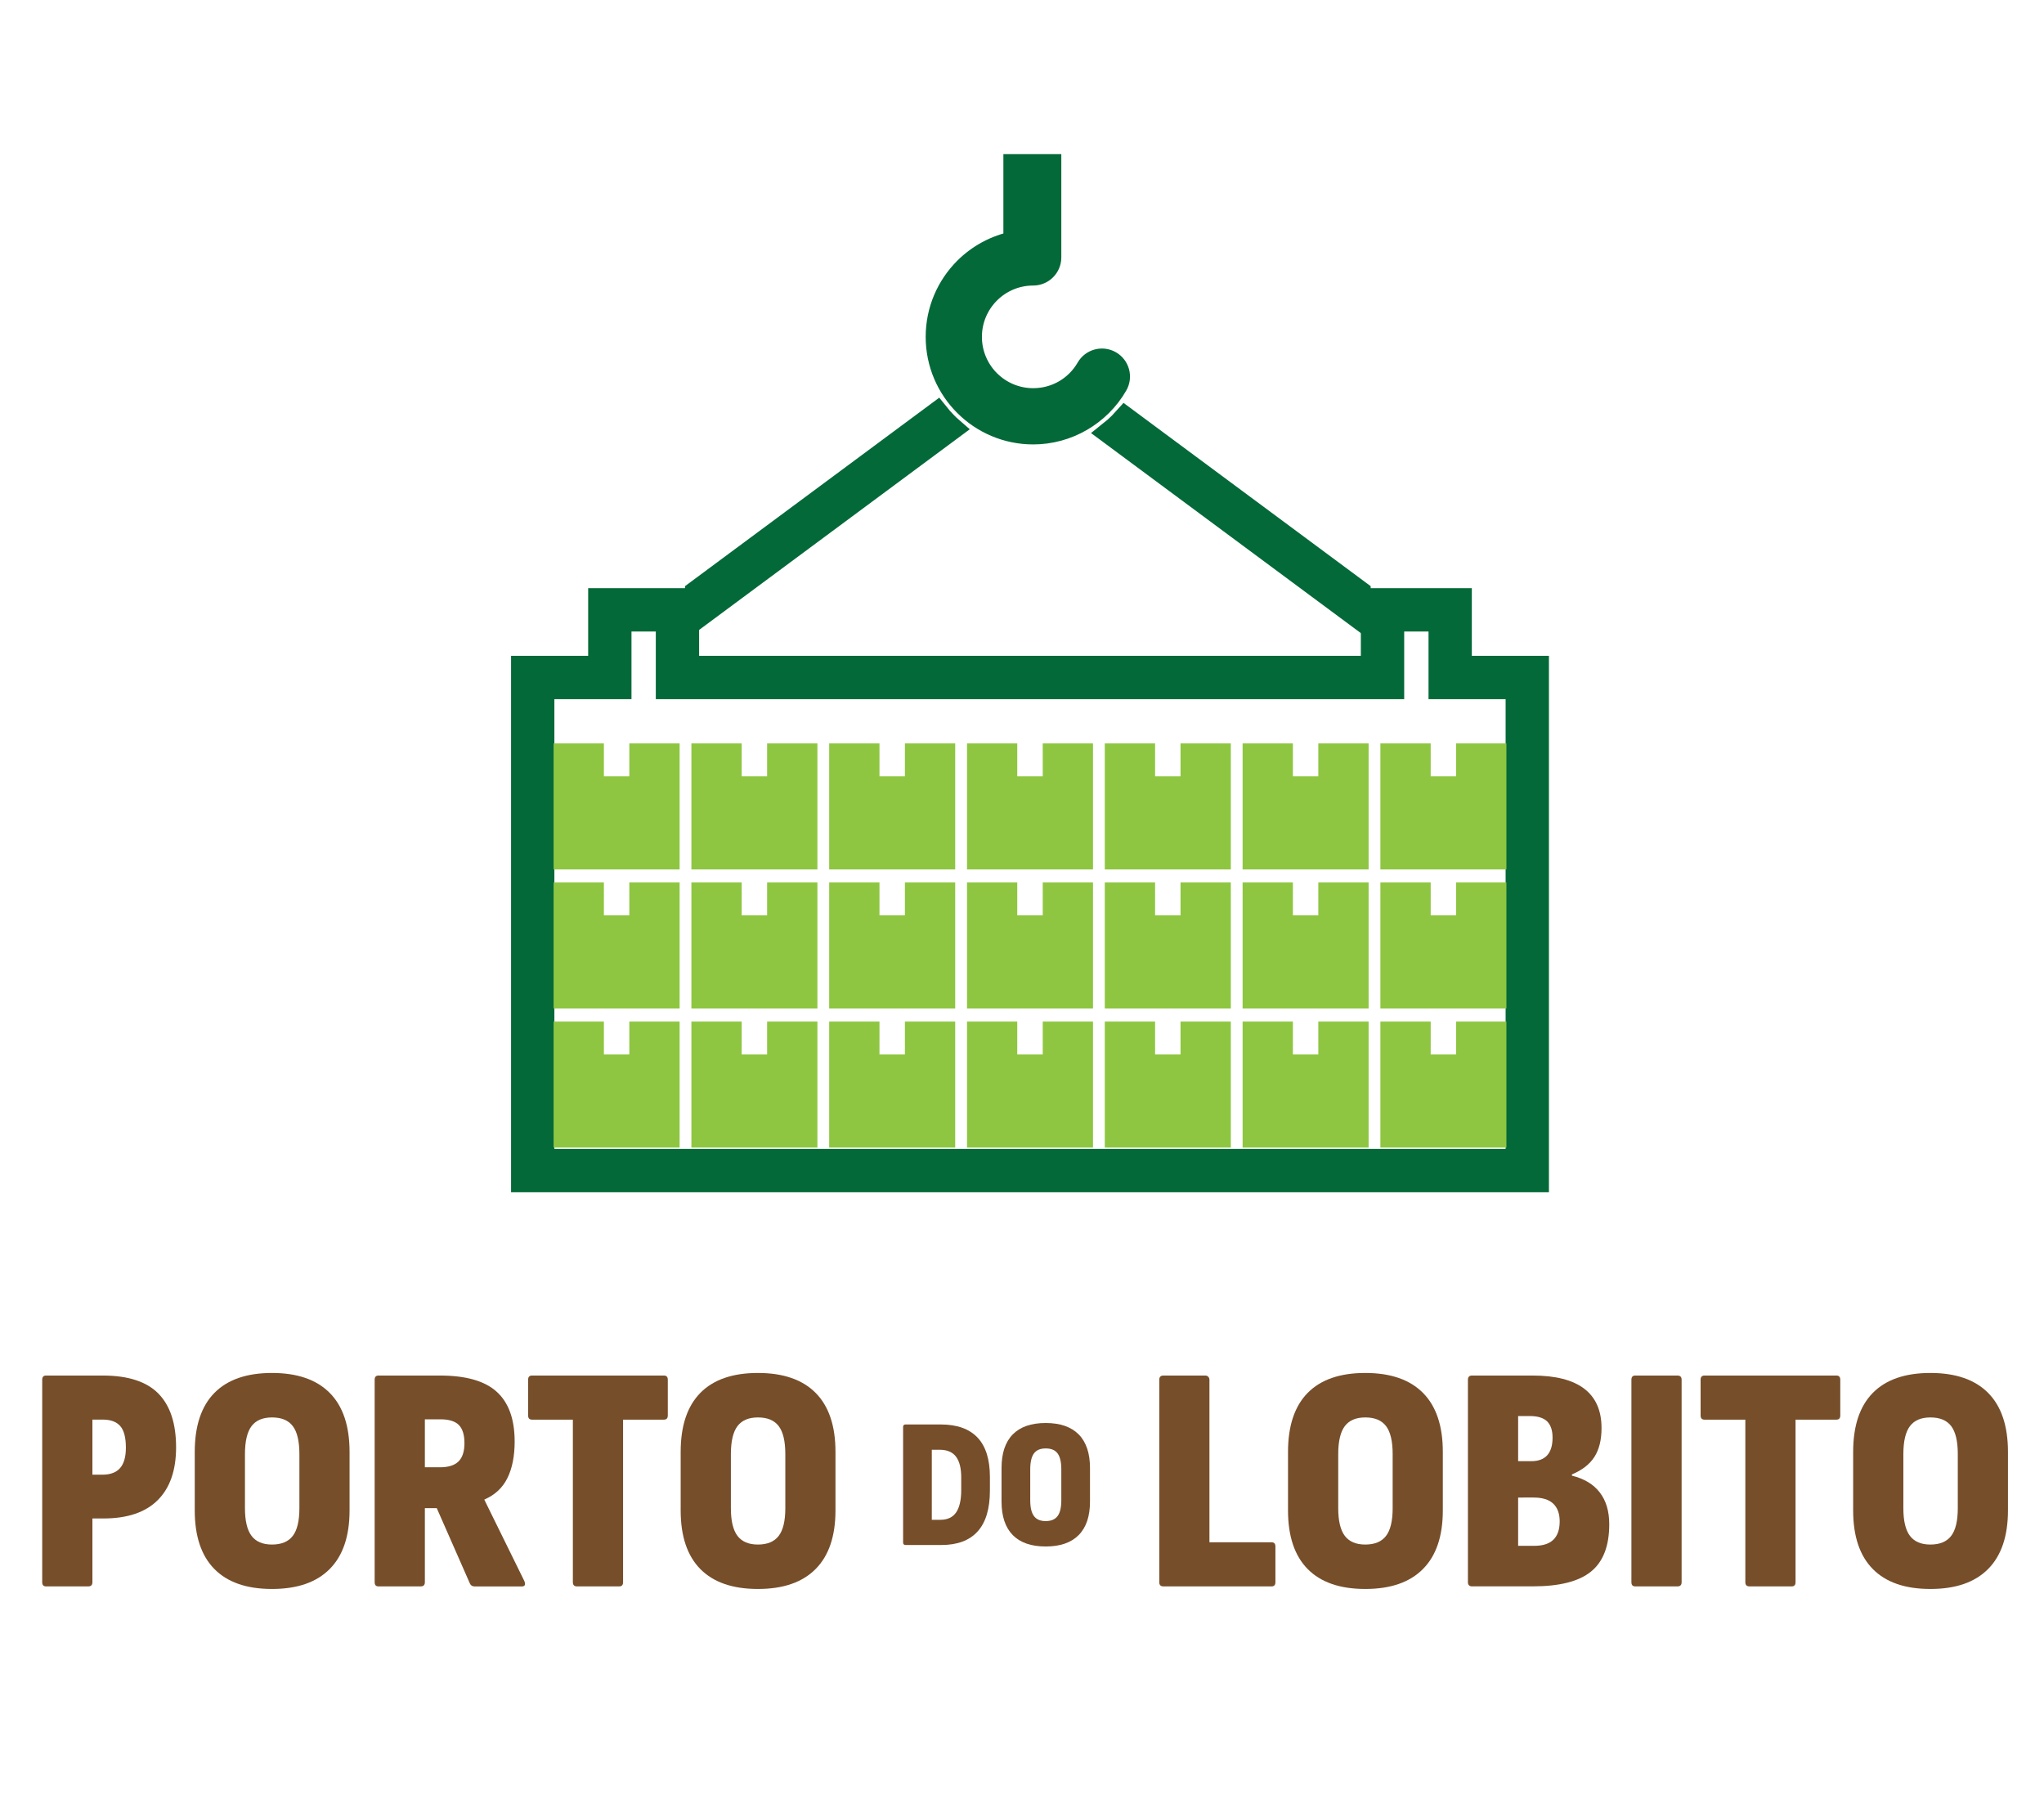<?xml version="1.0" encoding="utf-8"?>
<!-- Generator: Adobe Illustrator 16.0.0, SVG Export Plug-In . SVG Version: 6.00 Build 0)  -->
<!DOCTYPE svg PUBLIC "-//W3C//DTD SVG 1.1//EN" "http://www.w3.org/Graphics/SVG/1.1/DTD/svg11.dtd">
<svg version="1.1" id="Layer_1" xmlns:x="http://ns.adobe.com/Extensibility/1.0/" xmlns:i="http://ns.adobe.com/AdobeIllustrator/10.0/" xmlns:graph="http://ns.adobe.com/Graphs/1.0/"
	 xmlns="http://www.w3.org/2000/svg" xmlns:xlink="http://www.w3.org/1999/xlink" x="0px" y="0px" width="44.458px"
	 height="39.146px" viewBox="0 0 44.458 39.146" enable-background="new 0 0 44.458 39.146" xml:space="preserve">
<g>
	<path fill="#764E2A" d="M1.002,34.496c-0.056,0-0.084-0.03-0.084-0.091v-4.403c0-0.061,0.028-0.091,0.084-0.091h1.232
		c0.551,0,0.954,0.131,1.211,0.392c0.257,0.262,0.385,0.651,0.385,1.169c0,0.5-0.133,0.883-0.399,1.148
		c-0.266,0.266-0.66,0.399-1.183,0.399H2.01v1.386c0,0.061-0.03,0.091-0.091,0.091H1.002z M2.01,32.067h0.217
		c0.172,0,0.301-0.048,0.385-0.144s0.126-0.244,0.126-0.444c0-0.22-0.041-0.376-0.123-0.47c-0.082-0.093-0.209-0.14-0.381-0.14H2.01
		V32.067z"/>
	<path fill="#764E2A" d="M5.916,34.552c-0.551,0-0.968-0.145-1.253-0.434s-0.427-0.714-0.427-1.274V31.57
		c0-0.564,0.143-0.992,0.427-1.281s0.702-0.434,1.253-0.434S6.886,30,7.172,30.289c0.287,0.289,0.431,0.717,0.431,1.281v1.273
		c0,0.561-0.144,0.985-0.431,1.274C6.886,34.407,6.467,34.552,5.916,34.552z M5.916,33.586c0.206,0,0.356-0.063,0.452-0.188
		s0.144-0.327,0.144-0.603v-1.176c0-0.28-0.048-0.483-0.144-0.609s-0.246-0.188-0.452-0.188c-0.201,0-0.349,0.063-0.444,0.188
		s-0.144,0.329-0.144,0.609v1.176c0,0.275,0.048,0.477,0.144,0.603S5.715,33.586,5.916,33.586z"/>
	<path fill="#764E2A" d="M8.233,34.496c-0.056,0-0.084-0.03-0.084-0.091v-4.403c0-0.061,0.028-0.091,0.084-0.091H9.57
		c0.564,0,0.977,0.118,1.235,0.354c0.259,0.235,0.389,0.596,0.389,1.081c0,0.317-0.053,0.583-0.158,0.795s-0.271,0.367-0.5,0.466
		v0.007l0.868,1.764c0.033,0.079,0.014,0.119-0.056,0.119h-1.022c-0.051,0-0.086-0.021-0.105-0.063L9.5,32.795H9.241v1.61
		c0,0.061-0.03,0.091-0.091,0.091H8.233z M9.241,31.906H9.57c0.182,0,0.316-0.042,0.402-0.126s0.13-0.217,0.13-0.399
		c0-0.182-0.041-0.313-0.123-0.396c-0.082-0.081-0.214-0.122-0.396-0.122H9.241V31.906z"/>
	<path fill="#764E2A" d="M12.551,34.496c-0.061,0-0.091-0.03-0.091-0.091V30.87h-0.889c-0.056,0-0.084-0.03-0.084-0.091v-0.777
		c0-0.061,0.028-0.091,0.084-0.091h2.87c0.056,0,0.084,0.03,0.084,0.091v0.777c0,0.061-0.028,0.091-0.084,0.091h-0.889v3.535
		c0,0.061-0.028,0.091-0.084,0.091H12.551z"/>
	<path fill="#764E2A" d="M16.485,34.552c-0.551,0-0.968-0.145-1.253-0.434s-0.427-0.714-0.427-1.274V31.57
		c0-0.564,0.143-0.992,0.427-1.281s0.702-0.434,1.253-0.434s0.97,0.145,1.256,0.434c0.287,0.289,0.431,0.717,0.431,1.281v1.273
		c0,0.561-0.144,0.985-0.431,1.274C17.455,34.407,17.036,34.552,16.485,34.552z M16.485,33.586c0.206,0,0.356-0.063,0.452-0.188
		s0.144-0.327,0.144-0.603v-1.176c0-0.28-0.048-0.483-0.144-0.609s-0.246-0.188-0.452-0.188c-0.201,0-0.349,0.063-0.444,0.188
		s-0.144,0.329-0.144,0.609v1.176c0,0.275,0.048,0.477,0.144,0.603S16.285,33.586,16.485,33.586z"/>
</g>
<g>
	<path fill="#764E2A" d="M19.699,33.596c-0.037,0-0.056-0.018-0.056-0.052v-2.517c0-0.034,0.018-0.052,0.052-0.052h0.768
		c0.354,0,0.621,0.096,0.8,0.286s0.268,0.476,0.268,0.854v0.297c0,0.396-0.089,0.693-0.268,0.89s-0.441,0.294-0.788,0.294H19.699z
		 M20.267,33.048h0.184c0.157,0,0.273-0.054,0.346-0.162s0.11-0.269,0.11-0.482v-0.279c0-0.197-0.037-0.347-0.112-0.448
		s-0.193-0.152-0.356-0.152h-0.172V33.048z"/>
	<path fill="#764E2A" d="M22.744,33.628c-0.315,0-0.554-0.083-0.716-0.248s-0.244-0.408-0.244-0.729v-0.728
		c0-0.322,0.081-0.566,0.244-0.732c0.163-0.165,0.401-0.248,0.716-0.248c0.314,0,0.554,0.083,0.718,0.248
		c0.164,0.166,0.246,0.41,0.246,0.732v0.728c0,0.32-0.082,0.563-0.246,0.729S23.058,33.628,22.744,33.628z M22.744,33.076
		c0.117,0,0.203-0.036,0.258-0.108s0.082-0.187,0.082-0.344v-0.672c0-0.16-0.027-0.276-0.082-0.349s-0.141-0.107-0.258-0.107
		c-0.115,0-0.2,0.035-0.254,0.107s-0.082,0.188-0.082,0.349v0.672c0,0.157,0.027,0.271,0.082,0.344S22.629,33.076,22.744,33.076z"/>
</g>
<g>
	<path fill="#764E2A" d="M25.306,34.496c-0.061,0-0.091-0.03-0.091-0.091v-4.403c0-0.061,0.03-0.091,0.091-0.091h0.91
		c0.028,0,0.05,0.01,0.066,0.028c0.016,0.019,0.024,0.039,0.024,0.063v3.535h1.351c0.056,0,0.084,0.03,0.084,0.091v0.777
		c0,0.061-0.028,0.091-0.084,0.091H25.306z"/>
	<path fill="#764E2A" d="M29.695,34.552c-0.551,0-0.968-0.145-1.253-0.434s-0.427-0.714-0.427-1.274V31.57
		c0-0.564,0.143-0.992,0.427-1.281s0.702-0.434,1.253-0.434s0.97,0.145,1.256,0.434c0.287,0.289,0.431,0.717,0.431,1.281v1.273
		c0,0.561-0.144,0.985-0.431,1.274C30.665,34.407,30.246,34.552,29.695,34.552z M29.695,33.586c0.206,0,0.356-0.063,0.452-0.188
		s0.144-0.327,0.144-0.603v-1.176c0-0.28-0.048-0.483-0.144-0.609s-0.246-0.188-0.452-0.188c-0.201,0-0.349,0.063-0.444,0.188
		s-0.144,0.329-0.144,0.609v1.176c0,0.275,0.048,0.477,0.144,0.603S29.495,33.586,29.695,33.586z"/>
	<path fill="#764E2A" d="M32.026,34.496c-0.065,0-0.098-0.03-0.098-0.091v-4.403c0-0.061,0.03-0.091,0.091-0.091h1.316
		c0.5,0,0.874,0.096,1.124,0.287s0.375,0.476,0.375,0.854c0,0.257-0.051,0.466-0.154,0.627c-0.103,0.161-0.266,0.288-0.49,0.382
		v0.027c0.266,0.065,0.468,0.187,0.605,0.364s0.207,0.408,0.207,0.693c0,0.471-0.132,0.814-0.396,1.028
		c-0.264,0.215-0.685,0.322-1.263,0.322H32.026z M33.02,31.773h0.287c0.154,0,0.27-0.043,0.347-0.13
		c0.077-0.086,0.115-0.214,0.115-0.382c0-0.158-0.04-0.276-0.119-0.354c-0.079-0.076-0.203-0.115-0.371-0.115H33.02V31.773z
		 M33.02,33.614h0.35c0.187,0,0.326-0.045,0.417-0.133c0.091-0.089,0.137-0.222,0.137-0.399c0-0.168-0.047-0.296-0.14-0.385
		s-0.236-0.133-0.427-0.133H33.02V33.614z"/>
	<path fill="#764E2A" d="M35.568,34.496c-0.056,0-0.084-0.03-0.084-0.091v-4.403c0-0.061,0.028-0.091,0.084-0.091h0.917
		c0.061,0,0.091,0.03,0.091,0.091v4.403c0,0.061-0.03,0.091-0.091,0.091H35.568z"/>
	<path fill="#764E2A" d="M38.053,34.496c-0.061,0-0.091-0.03-0.091-0.091V30.87h-0.889c-0.056,0-0.084-0.03-0.084-0.091v-0.777
		c0-0.061,0.028-0.091,0.084-0.091h2.87c0.056,0,0.084,0.03,0.084,0.091v0.777c0,0.061-0.028,0.091-0.084,0.091h-0.889v3.535
		c0,0.061-0.028,0.091-0.084,0.091H38.053z"/>
	<path fill="#764E2A" d="M41.987,34.552c-0.551,0-0.968-0.145-1.253-0.434s-0.427-0.714-0.427-1.274V31.57
		c0-0.564,0.143-0.992,0.427-1.281s0.702-0.434,1.253-0.434s0.97,0.145,1.256,0.434c0.287,0.289,0.431,0.717,0.431,1.281v1.273
		c0,0.561-0.144,0.985-0.431,1.274C42.957,34.407,42.538,34.552,41.987,34.552z M41.987,33.586c0.206,0,0.356-0.063,0.452-0.188
		s0.144-0.327,0.144-0.603v-1.176c0-0.28-0.048-0.483-0.144-0.609s-0.246-0.188-0.452-0.188c-0.201,0-0.349,0.063-0.444,0.188
		s-0.144,0.329-0.144,0.609v1.176c0,0.275,0.048,0.477,0.144,0.603S41.786,33.586,41.987,33.586z"/>
</g>
<path fill-rule="evenodd" clip-rule="evenodd" fill="#046938" d="M22.074,3.6h0.76v0.094v1.618v0.286
	c0,0.199-0.162,0.361-0.361,0.361c-0.378,0-0.719,0.153-0.966,0.4c-0.247,0.247-0.4,0.589-0.4,0.966s0.153,0.719,0.4,0.966
	s0.588,0.4,0.966,0.4c0.246,0,0.481-0.065,0.684-0.182c0.204-0.118,0.378-0.289,0.499-0.5c0.099-0.172,0.319-0.231,0.492-0.132
	c0.172,0.099,0.231,0.319,0.132,0.491c-0.186,0.323-0.452,0.584-0.765,0.765c-0.313,0.181-0.671,0.281-1.042,0.281
	c-0.577,0-1.099-0.234-1.477-0.612s-0.612-0.9-0.612-1.477s0.234-1.099,0.612-1.477c0.288-0.288,0.661-0.493,1.078-0.574V3.6z"/>
<path fill="none" stroke="#046938" stroke-width="0.5" stroke-miterlimit="10" d="M22.074,3.6h0.76v0.094v1.618v0.286
	c0,0.199-0.162,0.361-0.361,0.361c-0.378,0-0.719,0.153-0.966,0.4c-0.247,0.247-0.4,0.589-0.4,0.966s0.153,0.719,0.4,0.966
	s0.588,0.4,0.966,0.4c0.246,0,0.481-0.065,0.684-0.182c0.204-0.118,0.378-0.289,0.499-0.5c0.099-0.172,0.319-0.231,0.492-0.132
	c0.172,0.099,0.231,0.319,0.132,0.491c-0.186,0.323-0.452,0.584-0.765,0.765c-0.313,0.181-0.671,0.281-1.042,0.281
	c-0.577,0-1.099-0.234-1.477-0.612s-0.612-0.9-0.612-1.477s0.234-1.099,0.612-1.477c0.288-0.288,0.661-0.493,1.078-0.574V3.6z"/>
<path fill="#046938" d="M15.149,12.872l5.235-3.88c0.062,0.078,0.128,0.152,0.199,0.223c0.036,0.036,0.073,0.071,0.111,0.104
	l-5.545,4.11V12.872z M24.471,9.097l5.092,3.775v0.557L24.141,9.41c0.077-0.061,0.151-0.127,0.221-0.196
	C24.399,9.176,24.435,9.137,24.471,9.097"/>
<path fill="none" stroke="#046938" stroke-width="0.5" stroke-miterlimit="10" d="M15.149,12.872l5.235-3.88
	c0.062,0.078,0.128,0.152,0.199,0.223c0.036,0.036,0.073,0.071,0.111,0.104l-5.545,4.11V12.872z M24.471,9.097l5.092,3.775v0.557
	L24.141,9.41c0.077-0.061,0.151-0.127,0.221-0.196C24.399,9.176,24.435,9.137,24.471,9.097z"/>
<path fill="#046938" d="M11.587,14.511h1.456V13.04h1.913v1.471h14.893V13.04h1.914v1.471h1.677v11.164H11.366V14.511H11.587z
	 M13.264,14.953h-1.456v10.28h21.19v-10.28h-1.677v-1.471h-1.029v1.471H14.514v-1.471h-1.029v1.471H13.264z"/>
<path fill="none" stroke="#046938" stroke-width="0.5" stroke-miterlimit="10" d="M11.587,14.511h1.456V13.04h1.913v1.471h14.893
	V13.04h1.914v1.471h1.677v11.164H11.366V14.511H11.587z M13.264,14.953h-1.456v10.28h21.19v-10.28h-1.677v-1.471h-1.029v1.471
	H14.514v-1.471h-1.029v1.471H13.264z"/>
<polygon fill-rule="evenodd" clip-rule="evenodd" fill="#8EC641" points="17.779,24.954 15.038,24.954 15.038,22.214 16.132,22.214 
	16.132,22.929 16.685,22.929 16.685,22.214 17.779,22.214 "/>
<polygon fill-rule="evenodd" clip-rule="evenodd" fill="#8EC641" points="14.782,24.954 12.041,24.954 12.041,22.214 13.135,22.214 
	13.135,22.929 13.688,22.929 13.688,22.214 14.782,22.214 "/>
<polygon fill-rule="evenodd" clip-rule="evenodd" fill="#8EC641" points="17.779,21.931 15.038,21.931 15.038,19.189 16.132,19.189 
	16.132,19.904 16.685,19.904 16.685,19.189 17.779,19.189 "/>
<polygon fill-rule="evenodd" clip-rule="evenodd" fill="#8EC641" points="14.782,21.931 12.041,21.931 12.041,19.189 13.135,19.189 
	13.135,19.904 13.688,19.904 13.688,19.189 14.782,19.189 "/>
<polygon fill-rule="evenodd" clip-rule="evenodd" fill="#8EC641" points="17.779,18.906 15.038,18.906 15.038,16.165 16.132,16.165 
	16.132,16.881 16.685,16.881 16.685,16.165 17.779,16.165 "/>
<polygon fill-rule="evenodd" clip-rule="evenodd" fill="#8EC641" points="14.782,18.906 12.041,18.906 12.041,16.165 13.135,16.165 
	13.135,16.881 13.688,16.881 13.688,16.165 14.782,16.165 "/>
<polygon fill-rule="evenodd" clip-rule="evenodd" fill="#8EC641" points="23.773,24.954 21.033,24.954 21.033,22.214 22.126,22.214 
	22.126,22.929 22.68,22.929 22.68,22.214 23.773,22.214 "/>
<polygon fill-rule="evenodd" clip-rule="evenodd" fill="#8EC641" points="20.776,24.954 18.035,24.954 18.035,22.214 19.129,22.214 
	19.129,22.929 19.682,22.929 19.682,22.214 20.776,22.214 "/>
<polygon fill-rule="evenodd" clip-rule="evenodd" fill="#8EC641" points="23.773,21.931 21.033,21.931 21.033,19.189 22.126,19.189 
	22.126,19.904 22.68,19.904 22.68,19.189 23.773,19.189 "/>
<polygon fill-rule="evenodd" clip-rule="evenodd" fill="#8EC641" points="20.776,21.931 18.035,21.931 18.035,19.189 19.129,19.189 
	19.129,19.904 19.682,19.904 19.682,19.189 20.776,19.189 "/>
<polygon fill-rule="evenodd" clip-rule="evenodd" fill="#8EC641" points="23.773,18.906 21.033,18.906 21.033,16.165 22.126,16.165 
	22.126,16.881 22.68,16.881 22.68,16.165 23.773,16.165 "/>
<polygon fill-rule="evenodd" clip-rule="evenodd" fill="#8EC641" points="20.776,18.906 18.035,18.906 18.035,16.165 19.129,16.165 
	19.129,16.881 19.682,16.881 19.682,16.165 20.776,16.165 "/>
<polygon fill-rule="evenodd" clip-rule="evenodd" fill="#8EC641" points="29.768,24.954 27.027,24.954 27.027,22.214 28.121,22.214 
	28.121,22.929 28.674,22.929 28.674,22.214 29.768,22.214 "/>
<polygon fill-rule="evenodd" clip-rule="evenodd" fill="#8EC641" points="26.771,24.954 24.03,24.954 24.03,22.214 25.124,22.214 
	25.124,22.929 25.677,22.929 25.677,22.214 26.771,22.214 "/>
<polygon fill-rule="evenodd" clip-rule="evenodd" fill="#8EC641" points="29.768,21.931 27.027,21.931 27.027,19.189 28.121,19.189 
	28.121,19.904 28.674,19.904 28.674,19.189 29.768,19.189 "/>
<polygon fill-rule="evenodd" clip-rule="evenodd" fill="#8EC641" points="26.771,21.931 24.03,21.931 24.03,19.189 25.124,19.189 
	25.124,19.904 25.677,19.904 25.677,19.189 26.771,19.189 "/>
<polygon fill-rule="evenodd" clip-rule="evenodd" fill="#8EC641" points="29.768,18.906 27.027,18.906 27.027,16.165 28.121,16.165 
	28.121,16.881 28.674,16.881 28.674,16.165 29.768,16.165 "/>
<polygon fill-rule="evenodd" clip-rule="evenodd" fill="#8EC641" points="26.771,18.906 24.03,18.906 24.03,16.165 25.124,16.165 
	25.124,16.881 25.677,16.881 25.677,16.165 26.771,16.165 "/>
<polygon fill-rule="evenodd" clip-rule="evenodd" fill="#8EC641" points="32.765,24.954 30.024,24.954 30.024,22.214 31.118,22.214 
	31.118,22.929 31.671,22.929 31.671,22.214 32.765,22.214 "/>
<polygon fill-rule="evenodd" clip-rule="evenodd" fill="#8EC641" points="32.765,21.931 30.024,21.931 30.024,19.189 31.118,19.189 
	31.118,19.904 31.671,19.904 31.671,19.189 32.765,19.189 "/>
<polygon fill-rule="evenodd" clip-rule="evenodd" fill="#8EC641" points="32.765,18.906 30.024,18.906 30.024,16.165 31.118,16.165 
	31.118,16.881 31.671,16.881 31.671,16.165 32.765,16.165 "/>
</svg>
